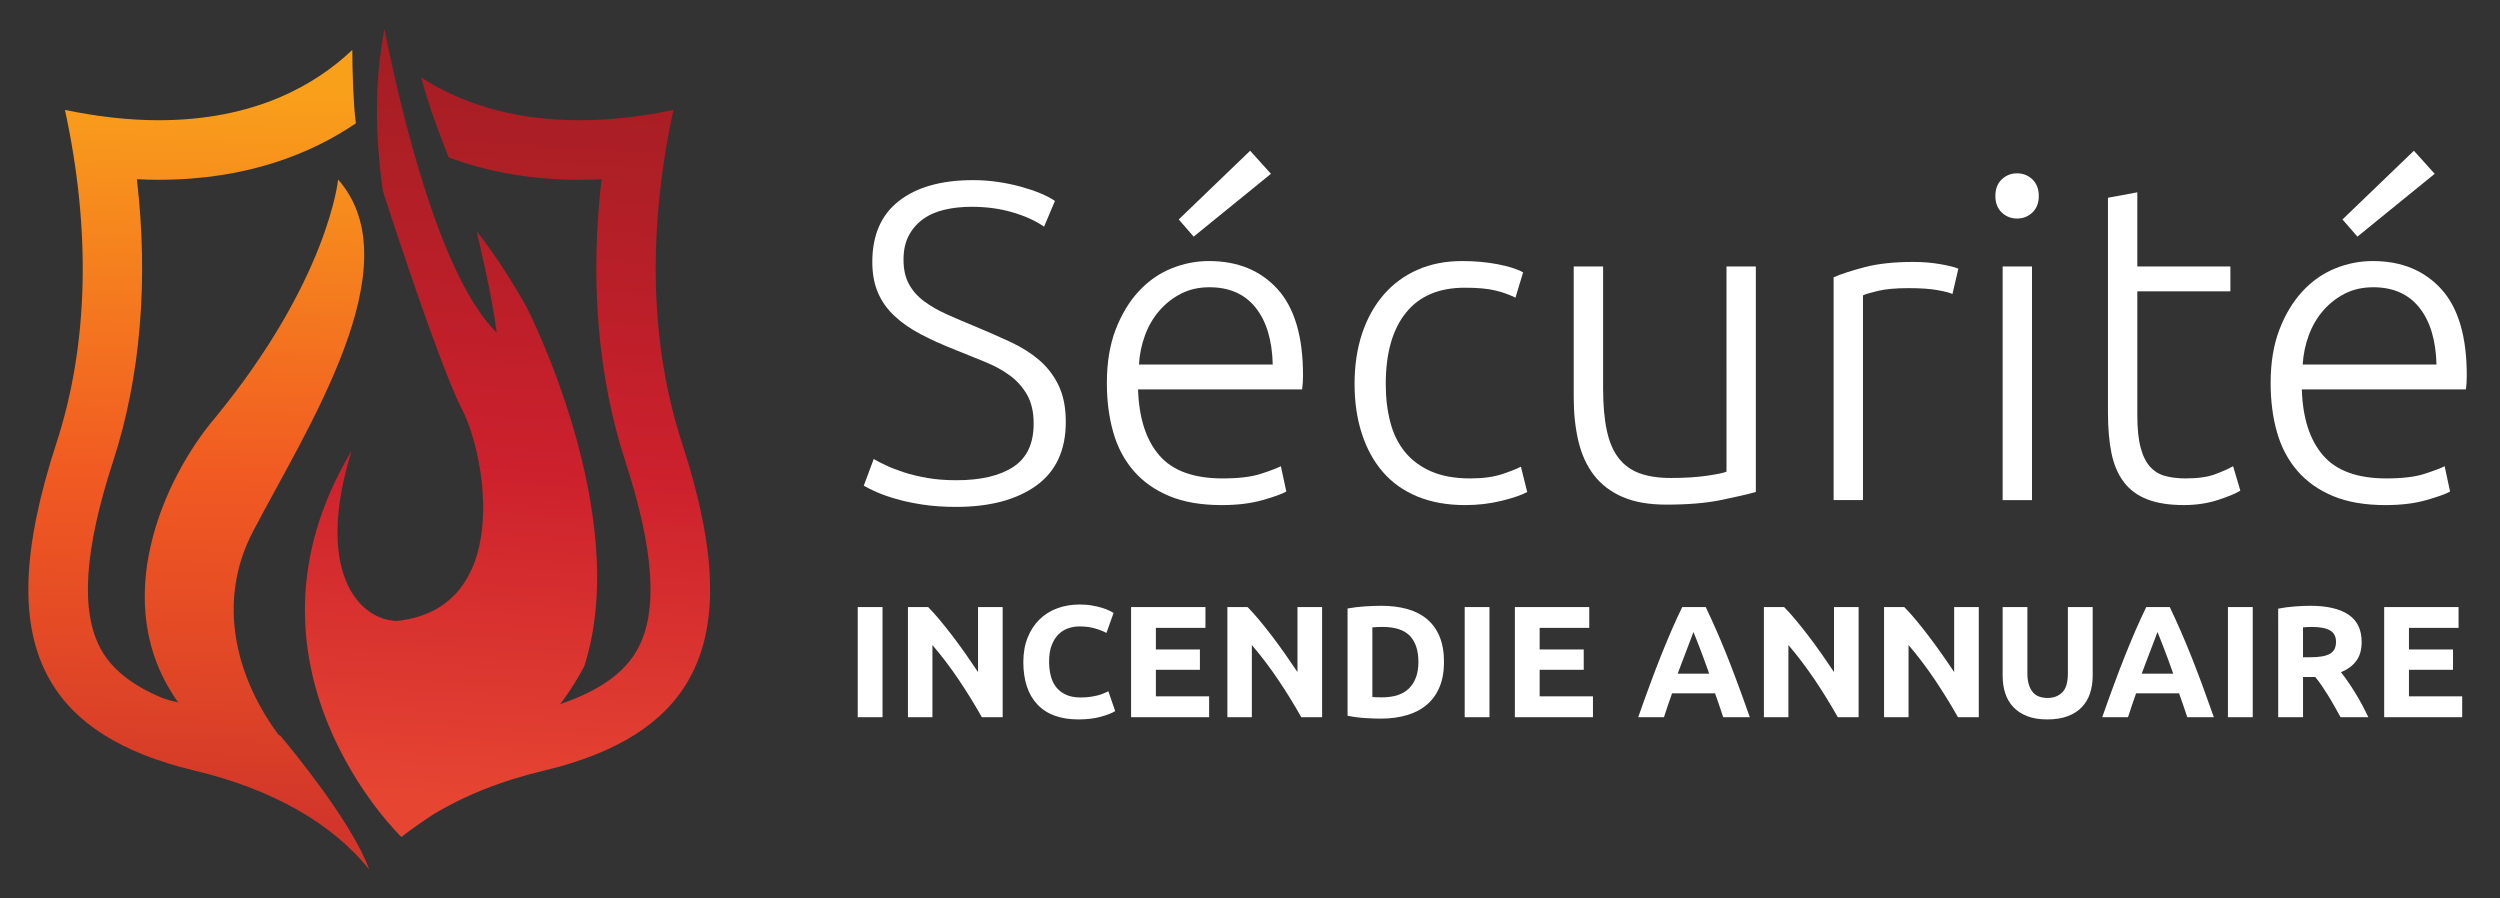 <?xml version="1.0" encoding="utf-8"?>
<!-- Generator: Adobe Illustrator 16.0.0, SVG Export Plug-In . SVG Version: 6.00 Build 0)  -->
<!DOCTYPE svg PUBLIC "-//W3C//DTD SVG 1.1//EN" "http://www.w3.org/Graphics/SVG/1.1/DTD/svg11.dtd">
<svg version="1.1" id="Calque_1" xmlns="http://www.w3.org/2000/svg" xmlns:xlink="http://www.w3.org/1999/xlink" x="0px" y="0px"
	 width="176.785px" height="63.533px" viewBox="0 0 176.785 63.533" enable-background="new 0 0 176.785 63.533"
	 xml:space="preserve">
<rect x="0" y="0" width="176.785" height="63.533" fill="#333333" stroke="none"/>
<g>
	<linearGradient id="SVGID_1_" gradientUnits="userSpaceOnUse" x1="15.169" y1="6.328" x2="13.902" y2="57.816">
		<stop  offset="0" style="stop-color:#F9A01B"/>
		<stop  offset="0.53" style="stop-color:#F15A22"/>
		<stop  offset="0.846" style="stop-color:#DD4327"/>
		<stop  offset="1" style="stop-color:#D2362A"/>
	</linearGradient>
	<path fill="url(#SVGID_1_)" d="M22.828,55.884L22.828,55.884c-0.021-0.029-0.042-0.059-0.062-0.087
		c-0.001,0-0.002-0.001-0.002-0.001c-1.16-1.602-2.306-3.01-2.946-3.778c-0.039-0.016-0.079-0.031-0.117-0.047
		c-0.138-0.187-0.272-0.375-0.402-0.565c-0.002-0.003-0.003-0.004-0.003-0.004l0.001,0.001c-2.854-4.176-3.8-9.224-1.425-13.785
		c3.769-7.241,11.371-18.824,6.055-24.902v0c-0.006-0.006-0.012-0.013-0.018-0.02c0,0-0.678,7.088-8.726,16.882
		c-3.544,4.176-7.638,13.038-2.583,20.091c-0.295-0.065-0.697-0.166-1.113-0.308c-2.101-0.875-3.542-2-4.333-3.416
		c-1.487-2.659-1.21-7.021,0.847-13.332c1.938-5.95,2.51-12.795,1.677-19.939c0.525,0.026,1.042,0.039,1.549,0.039
		c6.316-0.001,10.852-1.897,13.936-3.992c-0.092-0.744-0.151-1.61-0.188-2.463c-0.044-1.003-0.058-1.988-0.063-2.726
		C22.306,6.006,18,8.501,11.23,8.502h-0.003c-2.085,0-4.305-0.245-6.634-0.731c1.856,8.544,1.66,16.611-0.596,23.538
		C1.522,38.901,1.357,44.206,3.478,48c1.746,3.123,5.089,5.241,10.209,6.476c5.54,1.302,9.835,3.764,12.422,7.014
		C25.509,59.832,24.165,57.737,22.828,55.884z"/>
	<linearGradient id="SVGID_2_" gradientUnits="userSpaceOnUse" x1="35.005" y1="56.537" x2="38.266" y2="4.234">
		<stop  offset="0" style="stop-color:#E64532"/>
		<stop  offset="0.454" style="stop-color:#CC202D"/>
		<stop  offset="1" style="stop-color:#A41E23"/>
	</linearGradient>
	<path fill="url(#SVGID_2_)" d="M48.221,31.309c-2.256-6.926-2.452-14.994-0.597-23.538c-2.329,0.486-4.55,0.731-6.636,0.731
		c-4.955,0-8.59-1.336-11.206-3.023c0.25,0.95,0.581,1.972,0.919,2.935c0.363,1.03,0.734,1.99,1.024,2.715
		c2.53,0.945,5.596,1.585,9.261,1.585h0.001c0.509,0,1.026-0.013,1.552-0.039c-0.833,7.145-0.262,13.989,1.677,19.939
		c2.056,6.311,2.333,10.672,0.847,13.332c-0.923,1.652-2.713,2.918-5.445,3.842c0.083-0.11,0.165-0.222,0.246-0.333
		c0.535-0.748,1.026-1.529,1.454-2.344c3.454-10.772-4.075-25.379-4.075-25.379c-1.913-3.431-3.541-5.373-3.541-5.373
		s1.17,4.833,1.413,7.152c-3.764-3.677-6.523-14.39-7.932-21.466c-0.735,3.807-0.639,7.722-0.11,11.457
		c0.039,0.12,3.924,12.212,5.608,15.465c1.693,3.268,3.619,14.065-4.611,14.941c-2.743-0.059-5.836-3.561-3.209-12.023
		c-9.105,15.175,3.525,27.304,3.525,27.304c0.172-0.143,0.359-0.278,0.54-0.416c0.355-0.263,0.884-0.641,1.607-1.114
		c2.227-1.374,4.914-2.455,7.985-3.178c5.133-1.237,8.477-3.355,10.222-6.478C50.86,44.206,50.696,38.902,48.221,31.309z"/>
</g>
<g>
	<g>
		<path fill="#FFFFFF" d="M67.629,33.959c1.726,0,3.068-0.314,4.027-0.944c0.959-0.631,1.438-1.65,1.438-3.06
			c0-0.812-0.154-1.489-0.463-2.034c-0.31-0.544-0.72-1.003-1.231-1.377c-0.511-0.373-1.097-0.693-1.758-0.958
			s-1.353-0.545-2.077-0.842c-0.917-0.359-1.737-0.729-2.461-1.111c-0.725-0.381-1.342-0.812-1.854-1.291s-0.901-1.027-1.167-1.646
			c-0.266-0.619-0.399-1.343-0.399-2.174c0-1.896,0.628-3.335,1.886-4.314c1.257-0.979,3.004-1.47,5.241-1.47
			c0.597,0,1.183,0.043,1.759,0.128c0.575,0.085,1.113,0.197,1.614,0.336c0.5,0.138,0.958,0.292,1.373,0.463
			c0.416,0.171,0.762,0.352,1.04,0.543l-0.767,1.821c-0.619-0.426-1.371-0.767-2.254-1.021c-0.884-0.256-1.838-0.385-2.86-0.385
			c-0.703,0-1.348,0.07-1.934,0.209c-0.586,0.138-1.092,0.362-1.518,0.67c-0.425,0.31-0.763,0.698-1.006,1.167
			c-0.246,0.469-0.368,1.034-0.368,1.694c0,0.682,0.127,1.257,0.384,1.726c0.255,0.469,0.612,0.874,1.07,1.214
			c0.458,0.342,0.997,0.65,1.614,0.927c0.619,0.277,1.29,0.565,2.015,0.863c0.873,0.362,1.698,0.725,2.476,1.086
			c0.778,0.363,1.454,0.789,2.029,1.279c0.576,0.49,1.034,1.086,1.375,1.789c0.341,0.704,0.512,1.566,0.512,2.589
			c0,2.003-0.698,3.506-2.094,4.507s-3.287,1.502-5.672,1.502c-0.853,0-1.63-0.054-2.333-0.16c-0.703-0.106-1.332-0.239-1.886-0.399
			c-0.554-0.159-1.022-0.324-1.406-0.495c-0.383-0.171-0.682-0.319-0.894-0.447l0.703-1.886c0.213,0.128,0.5,0.277,0.863,0.447
			c0.362,0.171,0.788,0.336,1.277,0.496c0.491,0.159,1.044,0.292,1.662,0.399C66.202,33.906,66.883,33.959,67.629,33.959z"/>
		<path fill="#FFFFFF" d="M78.271,27.088c0-1.449,0.208-2.711,0.623-3.787c0.416-1.076,0.959-1.977,1.63-2.701
			c0.672-0.724,1.438-1.262,2.302-1.613c0.862-0.353,1.752-0.527,2.669-0.527c2.023,0,3.638,0.66,4.841,1.98
			c1.204,1.321,1.806,3.356,1.806,6.104c0,0.171-0.007,0.342-0.016,0.512c-0.013,0.171-0.028,0.33-0.048,0.479H80.476
			c0.064,2.024,0.565,3.58,1.503,4.666c0.938,1.087,2.429,1.63,4.475,1.63c1.128,0,2.023-0.106,2.685-0.319
			c0.66-0.213,1.139-0.394,1.437-0.544l0.384,1.79c-0.299,0.171-0.858,0.373-1.678,0.607c-0.821,0.234-1.785,0.352-2.893,0.352
			c-1.449,0-2.685-0.213-3.707-0.64c-1.022-0.426-1.865-1.022-2.525-1.789c-0.66-0.768-1.14-1.678-1.438-2.732
			C78.42,29.501,78.271,28.345,78.271,27.088z M90.001,25.777c-0.043-1.726-0.447-3.068-1.214-4.026
			c-0.769-0.959-1.854-1.438-3.26-1.438c-0.747,0-1.412,0.149-1.999,0.447c-0.585,0.299-1.097,0.698-1.534,1.198
			c-0.437,0.501-0.777,1.082-1.022,1.742c-0.246,0.661-0.39,1.354-0.432,2.077H90.001z M89.873,12.29l-5.465,4.443l-1.055-1.215
			l5.049-4.858L89.873,12.29z"/>
		<path fill="#FFFFFF" d="M103.613,35.717c-1.275,0-2.406-0.203-3.386-0.607c-0.979-0.404-1.793-0.984-2.445-1.741
			c-0.649-0.756-1.145-1.662-1.485-2.717c-0.341-1.055-0.51-2.222-0.51-3.5c0-1.299,0.174-2.481,0.526-3.548
			c0.353-1.064,0.858-1.98,1.518-2.748c0.659-0.767,1.46-1.358,2.396-1.773c0.938-0.416,1.994-0.623,3.164-0.623
			c0.895,0,1.732,0.075,2.51,0.224c0.777,0.149,1.379,0.341,1.805,0.575l-0.541,1.79c-0.428-0.213-0.906-0.384-1.439-0.512
			s-1.246-0.192-2.143-0.192c-1.832,0-3.22,0.592-4.168,1.774c-0.948,1.183-1.423,2.86-1.423,5.033c0,0.98,0.106,1.881,0.322,2.701
			c0.21,0.82,0.559,1.522,1.037,2.109c0.479,0.586,1.097,1.043,1.853,1.374c0.759,0.331,1.679,0.495,2.763,0.495
			c0.898,0,1.648-0.101,2.256-0.304c0.605-0.202,1.047-0.377,1.326-0.527l0.447,1.79c-0.385,0.213-0.986,0.421-1.805,0.623
			C105.369,35.615,104.509,35.717,103.613,35.717z"/>
		<path fill="#FFFFFF" d="M124.164,34.79c-0.617,0.171-1.449,0.362-2.492,0.575c-1.045,0.213-2.324,0.319-3.834,0.319
			c-1.236,0-2.27-0.181-3.102-0.543c-0.83-0.361-1.502-0.873-2.016-1.534c-0.51-0.66-0.877-1.459-1.102-2.396
			c-0.223-0.938-0.334-1.971-0.334-3.101v-9.268h2.078v8.596c0,1.173,0.084,2.163,0.256,2.973c0.168,0.811,0.447,1.466,0.83,1.966
			c0.383,0.501,0.879,0.863,1.484,1.087c0.611,0.224,1.35,0.336,2.223,0.336c0.98,0,1.834-0.054,2.557-0.16
			c0.725-0.106,1.184-0.202,1.375-0.288V18.843h2.076V34.79z"/>
		<path fill="#FFFFFF" d="M135.287,18.522c0.68,0,1.326,0.054,1.934,0.16c0.605,0.106,1.027,0.213,1.262,0.319l-0.416,1.79
			c-0.172-0.085-0.516-0.176-1.037-0.271c-0.521-0.097-1.211-0.145-2.063-0.145c-0.895,0-1.613,0.063-2.156,0.192
			c-0.545,0.128-0.902,0.234-1.072,0.319v14.478h-2.076V19.609c0.533-0.234,1.268-0.475,2.203-0.719
			C132.804,18.646,133.945,18.522,135.287,18.522z"/>
		<path fill="#FFFFFF" d="M144.171,13.856c0,0.49-0.15,0.879-0.447,1.167c-0.301,0.287-0.662,0.431-1.09,0.431
			c-0.424,0-0.787-0.144-1.086-0.431c-0.299-0.288-0.447-0.677-0.447-1.167s0.148-0.879,0.447-1.167
			c0.299-0.287,0.662-0.432,1.086-0.432c0.428,0,0.789,0.145,1.09,0.432C144.021,12.978,144.171,13.366,144.171,13.856z
			 M143.691,35.365h-2.076V18.843h2.076V35.365z"/>
		<path fill="#FFFFFF" d="M151.138,18.843h6.582V20.6h-6.582v8.789c0,0.938,0.08,1.699,0.24,2.285s0.387,1.038,0.686,1.358
			c0.299,0.319,0.66,0.532,1.088,0.639c0.424,0.107,0.895,0.16,1.404,0.16c0.873,0,1.578-0.101,2.111-0.304
			c0.531-0.202,0.949-0.389,1.244-0.56l0.512,1.727c-0.297,0.191-0.82,0.41-1.564,0.655c-0.746,0.244-1.557,0.367-2.43,0.367
			c-1.023,0-1.881-0.133-2.574-0.399c-0.691-0.267-1.244-0.671-1.66-1.215c-0.416-0.543-0.709-1.219-0.879-2.029
			c-0.17-0.81-0.254-1.769-0.254-2.876V13.984l2.076-0.384V18.843z"/>
		<path fill="#FFFFFF" d="M160.566,27.088c0-1.449,0.207-2.711,0.623-3.787c0.414-1.076,0.959-1.977,1.629-2.701
			c0.672-0.724,1.439-1.262,2.303-1.613c0.859-0.353,1.752-0.527,2.668-0.527c2.025,0,3.637,0.66,4.842,1.98
			c1.203,1.321,1.805,3.356,1.805,6.104c0,0.171-0.006,0.342-0.016,0.512c-0.01,0.171-0.025,0.33-0.047,0.479h-11.602
			c0.063,2.024,0.563,3.58,1.502,4.666c0.938,1.087,2.43,1.63,4.475,1.63c1.129,0,2.023-0.106,2.684-0.319s1.139-0.394,1.439-0.544
			l0.383,1.79c-0.299,0.171-0.859,0.373-1.68,0.607c-0.818,0.234-1.783,0.352-2.893,0.352c-1.447,0-2.684-0.213-3.707-0.64
			c-1.02-0.426-1.863-1.022-2.523-1.789c-0.66-0.768-1.141-1.678-1.438-2.732C160.714,29.501,160.566,28.345,160.566,27.088z
			 M172.294,25.777c-0.045-1.726-0.449-3.068-1.215-4.026c-0.766-0.959-1.855-1.438-3.258-1.438c-0.748,0-1.412,0.149-2.002,0.447
			c-0.584,0.299-1.096,0.698-1.531,1.198c-0.438,0.501-0.775,1.082-1.021,1.742c-0.246,0.661-0.391,1.354-0.434,2.077H172.294z
			 M172.166,12.29l-5.463,4.443l-1.057-1.215l5.051-4.858L172.166,12.29z"/>
	</g>
	<g>
		<g>
			<path fill="#FFFFFF" d="M60.654,42.928h1.753v7.788h-1.753V42.928z"/>
			<path fill="#FFFFFF" d="M69.431,50.716c-0.502-0.892-1.045-1.772-1.63-2.642c-0.583-0.869-1.206-1.688-1.865-2.461v5.103h-1.731
				v-7.788h1.428c0.247,0.247,0.521,0.55,0.819,0.91c0.3,0.359,0.605,0.743,0.917,1.151c0.311,0.409,0.62,0.832,0.927,1.271
				c0.307,0.438,0.595,0.86,0.865,1.265v-4.597h1.742v7.788H69.431z"/>
			<path fill="#FFFFFF" d="M76.253,50.873c-1.266,0-2.231-0.353-2.894-1.057c-0.663-0.704-0.995-1.704-0.995-3.001
				c0-0.644,0.102-1.219,0.304-1.725c0.203-0.506,0.479-0.933,0.833-1.281c0.352-0.349,0.771-0.612,1.258-0.792
				c0.487-0.18,1.015-0.27,1.584-0.27c0.329,0,0.629,0.024,0.898,0.073s0.506,0.104,0.708,0.168c0.203,0.063,0.371,0.13,0.506,0.197
				c0.135,0.066,0.232,0.119,0.292,0.156l-0.505,1.416c-0.24-0.127-0.518-0.235-0.837-0.325c-0.319-0.091-0.68-0.135-1.084-0.135
				c-0.27,0-0.534,0.044-0.792,0.135c-0.259,0.09-0.487,0.234-0.686,0.433s-0.357,0.455-0.478,0.77
				c-0.12,0.314-0.18,0.697-0.18,1.146c0,0.359,0.039,0.695,0.118,1.006c0.079,0.311,0.206,0.578,0.382,0.803
				c0.176,0.226,0.407,0.403,0.691,0.535c0.285,0.131,0.629,0.196,1.034,0.196c0.255,0,0.484-0.016,0.686-0.045
				c0.202-0.03,0.382-0.065,0.54-0.106c0.157-0.042,0.295-0.089,0.415-0.142c0.12-0.052,0.229-0.101,0.325-0.146l0.484,1.404
				c-0.248,0.149-0.595,0.285-1.045,0.405C77.366,50.813,76.845,50.873,76.253,50.873z"/>
			<path fill="#FFFFFF" d="M79.983,50.716v-7.788h5.259V44.4h-3.506v1.527h3.114v1.438h-3.114v1.877h3.766v1.473H79.983z"/>
			<path fill="#FFFFFF" d="M92.02,50.716c-0.502-0.892-1.045-1.772-1.631-2.642c-0.583-0.869-1.205-1.688-1.865-2.461v5.103h-1.73
				v-7.788h1.426c0.246,0.247,0.522,0.55,0.82,0.91c0.3,0.359,0.605,0.743,0.917,1.151c0.31,0.409,0.619,0.832,0.927,1.271
				c0.306,0.438,0.596,0.86,0.866,1.265v-4.597h1.741v7.788H92.02z"/>
			<path fill="#FFFFFF" d="M102.111,46.815c0,0.675-0.105,1.263-0.314,1.765s-0.507,0.918-0.893,1.248
				c-0.385,0.329-0.854,0.576-1.411,0.742c-0.554,0.164-1.174,0.247-1.864,0.247c-0.314,0-0.682-0.014-1.103-0.04
				c-0.418-0.026-0.831-0.081-1.235-0.163v-7.585c0.404-0.075,0.825-0.126,1.263-0.152c0.439-0.026,0.815-0.039,1.131-0.039
				c0.667,0,1.27,0.075,1.814,0.225c0.544,0.149,1.009,0.386,1.399,0.708c0.389,0.322,0.689,0.734,0.898,1.236
				S102.111,46.112,102.111,46.815z M97.044,49.288c0.081,0.008,0.177,0.014,0.285,0.017c0.108,0.005,0.239,0.007,0.389,0.007
				c0.877,0,1.526-0.221,1.95-0.664c0.422-0.441,0.634-1.053,0.634-1.832c0-0.816-0.202-1.434-0.606-1.854
				c-0.405-0.419-1.046-0.629-1.922-0.629c-0.119,0-0.243,0.001-0.37,0.005c-0.126,0.004-0.247,0.013-0.359,0.028V49.288z"/>
			<path fill="#FFFFFF" d="M103.574,42.928h1.752v7.788h-1.752V42.928z"/>
			<path fill="#FFFFFF" d="M107.123,50.716v-7.788h5.26V44.4h-3.508v1.527h3.117v1.438h-3.117v1.877h3.77v1.473H107.123z"/>
			<path fill="#FFFFFF" d="M121.855,50.716c-0.086-0.271-0.178-0.548-0.279-0.834c-0.102-0.285-0.199-0.569-0.297-0.853h-3.041
				c-0.1,0.284-0.199,0.569-0.297,0.854c-0.1,0.286-0.191,0.563-0.275,0.832h-1.82c0.293-0.839,0.57-1.615,0.836-2.326
				c0.26-0.712,0.52-1.383,0.77-2.012c0.252-0.63,0.498-1.227,0.744-1.793c0.244-0.565,0.498-1.118,0.762-1.657h1.66
				c0.256,0.539,0.51,1.092,0.758,1.657c0.248,0.566,0.5,1.163,0.75,1.793c0.252,0.629,0.51,1.3,0.771,2.012
				c0.266,0.711,0.543,1.487,0.838,2.326H121.855z M119.75,44.691c-0.039,0.113-0.096,0.268-0.172,0.462
				c-0.074,0.195-0.16,0.42-0.256,0.675c-0.098,0.256-0.205,0.536-0.322,0.844c-0.119,0.307-0.24,0.628-0.365,0.965h2.229
				c-0.119-0.338-0.236-0.661-0.348-0.969s-0.217-0.589-0.316-0.845c-0.102-0.255-0.188-0.479-0.266-0.675
				C119.857,44.955,119.796,44.803,119.75,44.691z"/>
			<path fill="#FFFFFF" d="M129.957,50.716c-0.5-0.892-1.045-1.772-1.627-2.642c-0.586-0.869-1.209-1.688-1.865-2.461v5.103h-1.732
				v-7.788h1.428c0.248,0.247,0.52,0.55,0.82,0.91c0.301,0.359,0.604,0.743,0.916,1.151c0.311,0.409,0.621,0.832,0.928,1.271
				s0.596,0.86,0.865,1.265v-4.597h1.74v7.788H129.957z"/>
			<path fill="#FFFFFF" d="M138.455,50.716c-0.502-0.892-1.045-1.772-1.629-2.642s-1.207-1.688-1.865-2.461v5.103h-1.732v-7.788
				h1.43c0.246,0.247,0.52,0.55,0.82,0.91c0.299,0.359,0.604,0.743,0.914,1.151c0.313,0.409,0.619,0.832,0.928,1.271
				s0.596,0.86,0.865,1.265v-4.597h1.742v7.788H138.455z"/>
			<path fill="#FFFFFF" d="M144.771,50.873c-0.549,0-1.02-0.077-1.416-0.23c-0.398-0.153-0.725-0.367-0.982-0.641
				c-0.262-0.273-0.451-0.6-0.574-0.978c-0.125-0.379-0.184-0.796-0.184-1.254v-4.843h1.75v4.697c0,0.314,0.035,0.583,0.109,0.804
				c0.07,0.221,0.168,0.4,0.291,0.539c0.123,0.14,0.273,0.238,0.449,0.298c0.178,0.061,0.371,0.091,0.578,0.091
				c0.428,0,0.775-0.132,1.039-0.395c0.266-0.262,0.398-0.708,0.398-1.337v-4.697h1.754v4.843c0,0.458-0.063,0.877-0.189,1.259
				c-0.127,0.383-0.322,0.711-0.586,0.983c-0.262,0.274-0.596,0.485-1,0.636C145.804,50.798,145.324,50.873,144.771,50.873z"/>
			<path fill="#FFFFFF" d="M154.671,50.716c-0.088-0.271-0.182-0.548-0.281-0.834c-0.1-0.285-0.199-0.569-0.299-0.853h-3.041
				c-0.098,0.284-0.195,0.569-0.295,0.854c-0.1,0.286-0.191,0.563-0.275,0.832h-1.822c0.293-0.839,0.572-1.615,0.836-2.326
				c0.262-0.712,0.52-1.383,0.77-2.012c0.252-0.63,0.5-1.227,0.744-1.793c0.246-0.565,0.5-1.118,0.762-1.657h1.662
				c0.258,0.539,0.51,1.092,0.758,1.657c0.248,0.566,0.498,1.163,0.75,1.793c0.252,0.629,0.51,1.3,0.773,2.012
				c0.262,0.711,0.541,1.487,0.836,2.326H154.671z M152.564,44.691c-0.039,0.113-0.098,0.268-0.172,0.462
				c-0.076,0.195-0.162,0.42-0.256,0.675c-0.098,0.256-0.205,0.536-0.324,0.844c-0.119,0.307-0.24,0.628-0.363,0.965h2.229
				c-0.119-0.338-0.236-0.661-0.348-0.969s-0.217-0.589-0.318-0.845c-0.1-0.255-0.188-0.479-0.264-0.675
				C152.671,44.955,152.611,44.803,152.564,44.691z"/>
			<path fill="#FFFFFF" d="M157.546,42.928h1.754v7.788h-1.754V42.928z"/>
			<path fill="#FFFFFF" d="M163.38,42.838c1.17,0,2.066,0.208,2.686,0.623c0.621,0.416,0.936,1.063,0.936,1.938
				c0,0.548-0.127,0.991-0.379,1.333c-0.25,0.341-0.613,0.608-1.084,0.803c0.158,0.195,0.322,0.418,0.494,0.669
				c0.172,0.25,0.344,0.513,0.512,0.787c0.168,0.272,0.332,0.558,0.49,0.854c0.156,0.296,0.303,0.586,0.438,0.871h-1.961
				c-0.141-0.255-0.289-0.514-0.436-0.775c-0.145-0.263-0.297-0.518-0.449-0.765c-0.156-0.247-0.309-0.48-0.455-0.702
				c-0.152-0.221-0.303-0.422-0.455-0.602h-0.861v2.844h-1.756V43.04c0.381-0.075,0.779-0.127,1.188-0.157
				C162.695,42.854,163.058,42.838,163.38,42.838z M163.482,44.333c-0.127,0-0.242,0.003-0.344,0.01
				c-0.102,0.008-0.195,0.017-0.283,0.023v2.112h0.492c0.66,0,1.131-0.082,1.416-0.247s0.426-0.445,0.426-0.843
				c0-0.382-0.143-0.653-0.434-0.815C164.47,44.413,164.044,44.333,163.482,44.333z"/>
			<path fill="#FFFFFF" d="M168.595,50.716v-7.788h5.26V44.4h-3.508v1.527h3.115v1.438h-3.115v1.877h3.764v1.473H168.595z"/>
		</g>
	</g>
</g>
</svg>
